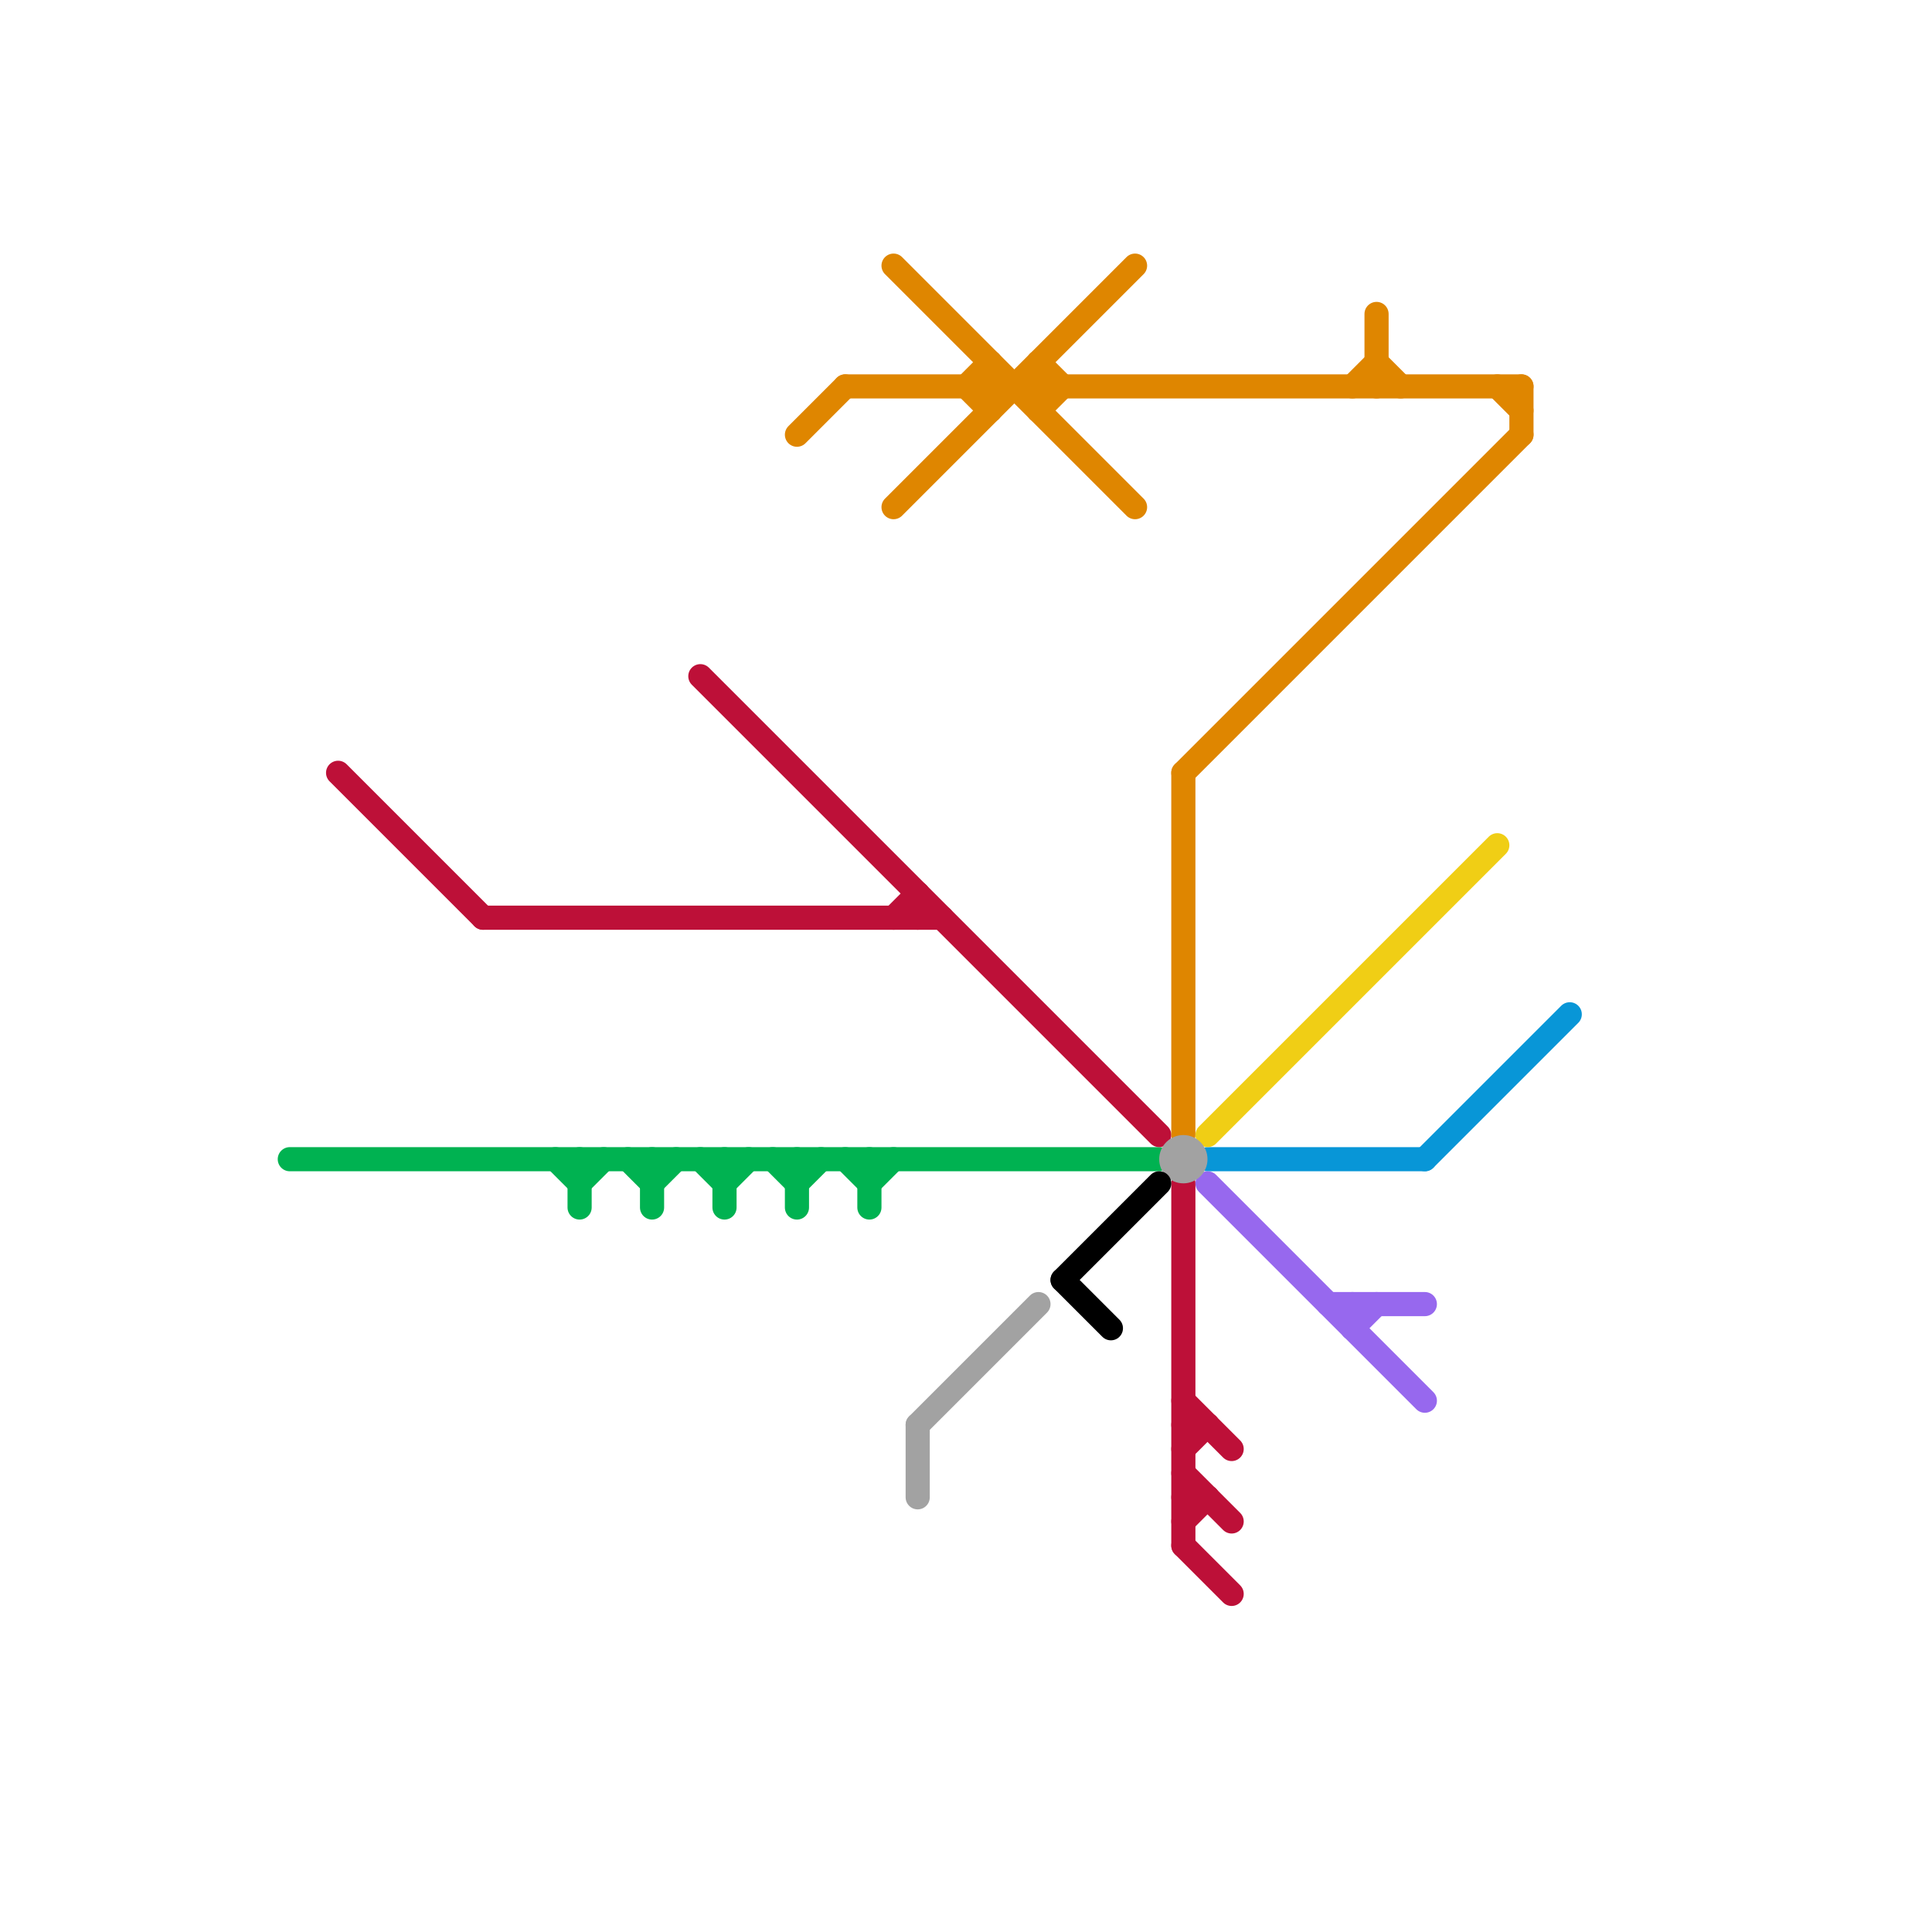 
<svg version="1.1" xmlns="http://www.w3.org/2000/svg" viewBox="0 0 80 80">
<style>text { font: 1px Helvetica; font-weight: 600; white-space: pre; dominant-baseline: central; } line { stroke-width: 1; fill: none; stroke-linecap: round; stroke-linejoin: round; } .c0 { stroke: #00b251 } .c1 { stroke: #0896d7 } .c2 { stroke: #bd1038 } .c3 { stroke: #df8600 } .c4 { stroke: #f0ce15 } .c5 { stroke: #9768ee } .c6 { stroke: #a2a2a2 } .c7 { stroke: #000000 } .w1 { stroke-width: 1; }</style><defs><g id="wm-xf"><circle r="1.2" fill="#000"/><circle r="0.9" fill="#fff"/><circle r="0.6" fill="#000"/><circle r="0.3" fill="#fff"/></g><g id="wm"><circle r="0.6" fill="#000"/><circle r="0.3" fill="#fff"/></g></defs><line class="c0 " x1="33" y1="49" x2="34" y2="48"/><line class="c0 " x1="26" y1="48" x2="27" y2="49"/><line class="c0 " x1="27" y1="49" x2="28" y2="48"/><line class="c0 " x1="36" y1="49" x2="37" y2="48"/><line class="c0 " x1="29" y1="48" x2="30" y2="49"/><line class="c0 " x1="24" y1="49" x2="25" y2="48"/><line class="c0 " x1="24" y1="48" x2="24" y2="50"/><line class="c0 " x1="23" y1="48" x2="24" y2="49"/><line class="c0 " x1="33" y1="48" x2="33" y2="50"/><line class="c0 " x1="12" y1="48" x2="48" y2="48"/><line class="c0 " x1="32" y1="48" x2="33" y2="49"/><line class="c0 " x1="27" y1="48" x2="27" y2="50"/><line class="c0 " x1="36" y1="48" x2="36" y2="50"/><line class="c0 " x1="30" y1="49" x2="31" y2="48"/><line class="c0 " x1="30" y1="48" x2="30" y2="50"/><line class="c0 " x1="35" y1="48" x2="36" y2="49"/><line class="c1 " x1="50" y1="48" x2="59" y2="48"/><line class="c1 " x1="59" y1="48" x2="65" y2="42"/><line class="c2 " x1="49" y1="62" x2="50" y2="62"/><line class="c2 " x1="14" y1="32" x2="20" y2="38"/><line class="c2 " x1="37" y1="38" x2="38" y2="37"/><line class="c2 " x1="49" y1="59" x2="50" y2="59"/><line class="c2 " x1="49" y1="60" x2="50" y2="59"/><line class="c2 " x1="49" y1="64" x2="51" y2="66"/><line class="c2 " x1="49" y1="58" x2="51" y2="60"/><line class="c2 " x1="29" y1="28" x2="48" y2="47"/><line class="c2 " x1="38" y1="37" x2="38" y2="38"/><line class="c2 " x1="49" y1="63" x2="50" y2="62"/><line class="c2 " x1="49" y1="61" x2="51" y2="63"/><line class="c2 " x1="20" y1="38" x2="39" y2="38"/><line class="c2 " x1="49" y1="49" x2="49" y2="64"/><line class="c3 " x1="62" y1="16" x2="63" y2="17"/><line class="c3 " x1="35" y1="16" x2="63" y2="16"/><line class="c3 " x1="49" y1="32" x2="63" y2="18"/><line class="c3 " x1="63" y1="16" x2="63" y2="18"/><line class="c3 " x1="37" y1="11" x2="47" y2="21"/><line class="c3 " x1="41" y1="15" x2="41" y2="17"/><line class="c3 " x1="33" y1="18" x2="35" y2="16"/><line class="c3 " x1="40" y1="16" x2="41" y2="15"/><line class="c3 " x1="49" y1="32" x2="49" y2="47"/><line class="c3 " x1="56" y1="16" x2="57" y2="15"/><line class="c3 " x1="57" y1="13" x2="57" y2="16"/><line class="c3 " x1="43" y1="17" x2="44" y2="16"/><line class="c3 " x1="40" y1="16" x2="41" y2="17"/><line class="c3 " x1="57" y1="15" x2="58" y2="16"/><line class="c3 " x1="43" y1="15" x2="43" y2="17"/><line class="c3 " x1="43" y1="15" x2="44" y2="16"/><line class="c3 " x1="37" y1="21" x2="47" y2="11"/><line class="c4 " x1="50" y1="47" x2="62" y2="35"/><line class="c5 " x1="55" y1="54" x2="59" y2="54"/><line class="c5 " x1="50" y1="49" x2="59" y2="58"/><line class="c5 " x1="56" y1="55" x2="57" y2="54"/><line class="c5 " x1="56" y1="54" x2="56" y2="55"/><line class="c6 " x1="38" y1="59" x2="38" y2="62"/><line class="c6 " x1="38" y1="59" x2="43" y2="54"/><circle cx="49" cy="48" r="1" fill="#a2a2a2" /><line class="c7 " x1="44" y1="53" x2="48" y2="49"/><line class="c7 " x1="44" y1="53" x2="46" y2="55"/>
</svg>
